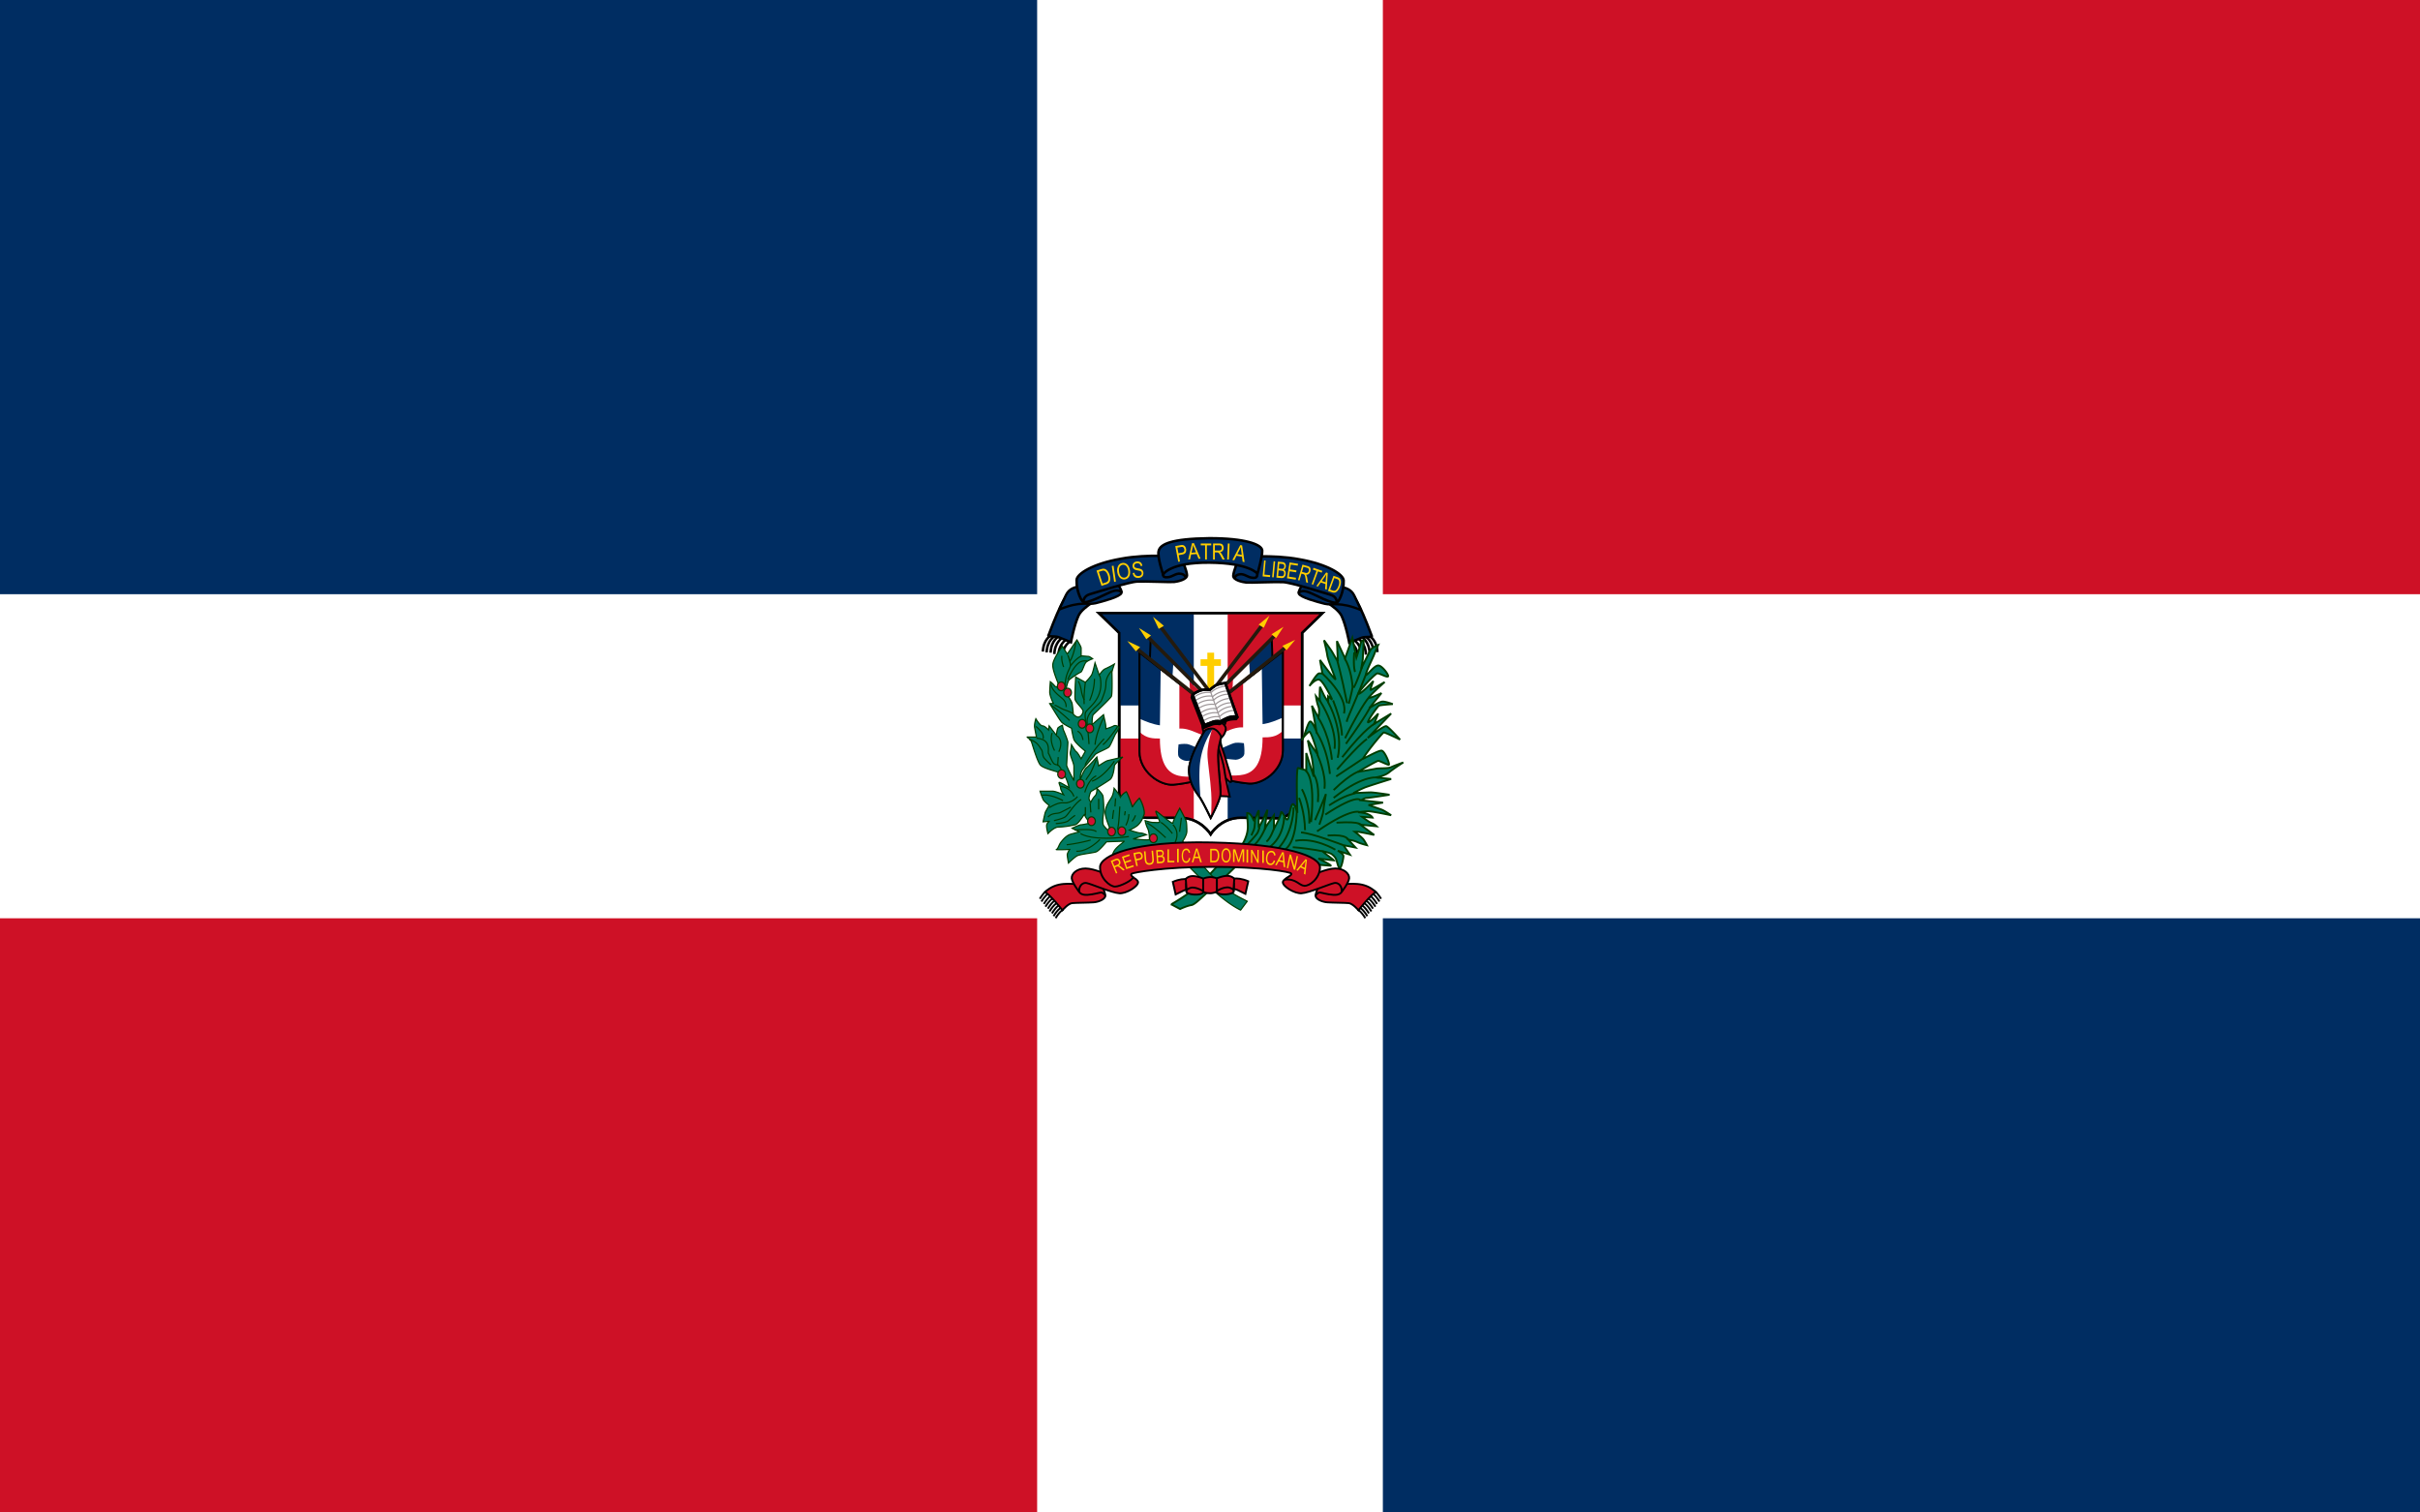 <svg xmlns="http://www.w3.org/2000/svg" height="625" version="1.0" width="1000">
    <path font-size="12" fill="#fff" fill-rule="evenodd" d="M0 0h1000v625H0z"/>
    <path font-size="12" fill="#002d62" fill-rule="evenodd" d="M0 0h428.57v245.54H0z"/>
    <path font-size="12" fill="#ce1126" fill-rule="evenodd" d="M0 379.46h428.57V625H0z"/>
    <path font-size="12" fill="#002d62" fill-rule="evenodd" d="M571.43 379.46H1000V625H571.43z"/>
    <path font-size="12" fill="#ce1126" fill-rule="evenodd" d="M571.43 0H1000v245.54H571.43z"/>
    <g fill-rule="evenodd" stroke="#000">
        <path d="M41.57 80.92c.3-6.58 4.2-8.68 4.2-8.68m-2.25 9.13c.3-6.58 4.18-8.68 4.18-8.68m-2.09 8.82c.3-6.58 4.19-8.67 4.19-8.67m-2.24 9.42c.3-6.58 4.18-8.67 4.18-8.67m-2.09 9.57c.3-6.58 4.19-8.67 4.19-8.67M51.6 84.2c.3-6.57 4.18-8.67 4.18-8.67" fill="none" stroke-width="1pt" transform="matrix(0.79,0,0,0.77,398.096,206.939) matrix(-1,0,0,1,258.124,0.299)"/>
        <path d="M44.41 72.53c7.2-19.88 10.15-22.62 11.42-24.1C57.1 46.94 70 42.72 70 42.72l3.6 8.24s-11 5.5-13.33 10.58c-2.32 5.07-4.01 14.38-4.01 14.38s-4.87-2.12-6.56-2.75c-1.7-.64-5.29-.21-5.29-.64z" fill="#002d62" stroke-width="1pt" transform="matrix(0.79,0,0,0.77,398.096,206.939) matrix(-1,0,0,1,258.124,0.299)"/>
        <path d="M50.12 58.37c11.42-4.87 15.02-2.33 19.04-3.39s12.69-3.38 13.53-5.5C83.54 47.37 75.3 37 75.3 37l-5.76 6.2c-3.74 4-12.73.4-15.92 7.45l-3.49 7.72z" fill="#002d62" stroke-width="1.25" stroke-linejoin="round" transform="matrix(0.79,0,0,0.77,398.096,206.939) matrix(-1,0,0,1,258.124,0.299)"/>
        <path d="M62.39 53.92c1.7 2.33 13.22-4.82 16.07-5.5 3.22-.97 4.44.85 4.44.85" fill="none" stroke-width="1pt" transform="matrix(0.79,0,0,0.77,398.096,206.939) matrix(-1,0,0,1,258.124,0.299)"/>
        <path d="M113.78 30.03c-.84 0-17.08-1.69-31.3 1.05-14.62 2.6-23.15 8.04-23.26 11.42-.21 6.56 2.96 11.85 3.38 11.64.42-.22 0-2.97 3.6-4.02 3.6-1.06 20.3-6.56 24.74-6.77 4.44-.21 17.34.42 19.25.21 1.9-.21 6.76-1.27 6.76-3.6 0-2.32-2.96-9.51-3.17-9.93z" fill="#002d62" stroke-width="1pt" transform="matrix(0.79,0,0,0.77,398.096,206.939) matrix(-1,0,0,1,258.124,0.299)"/>
        <path d="M104.37 39.01c.21.74-.21 2.33 2.43 2.01 2.75-.2 4.11-2.18 6.66-1.9 2.42.28 2.75 1.9 2.75 1.9" fill="none" stroke-width="1pt" transform="matrix(0.79,0,0,0.77,398.096,206.939) matrix(-1,0,0,1,258.124,0.299)"/>
    </g>
    <g fill-rule="evenodd" stroke="#000">
        <path d="M41.57 80.92c.3-6.58 4.2-8.68 4.2-8.68m-2.25 9.13c.3-6.58 4.18-8.68 4.18-8.68m-2.09 8.82c.3-6.58 4.19-8.67 4.19-8.67m-2.24 9.42c.3-6.58 4.18-8.67 4.18-8.67m-2.09 9.57c.3-6.58 4.19-8.67 4.19-8.67M51.6 84.2c.3-6.57 4.18-8.67 4.18-8.67" fill="none" stroke-width="1pt" transform="matrix(0.79,0,0,0.77,398.096,206.939)"/>
        <path d="M44.41 72.53c7.2-19.88 10.15-22.62 11.42-24.1C57.1 46.94 70 42.72 70 42.72l3.6 8.24s-11 5.5-13.33 10.58c-2.32 5.07-4.01 14.38-4.01 14.38s-4.87-2.12-6.56-2.75c-1.7-.64-5.29-.21-5.29-.64z" fill="#002d62" stroke-width="1pt" transform="matrix(0.79,0,0,0.77,398.096,206.939)"/>
        <path d="M50.12 58.37c11.42-4.87 15.02-2.33 19.04-3.39s12.69-3.38 13.53-5.5C83.54 47.37 75.3 37 75.3 37l-5.76 6.2c-3.74 4-12.73.4-15.92 7.45l-3.49 7.72z" fill="#002d62" stroke-width="1.25" stroke-linejoin="round" transform="matrix(0.79,0,0,0.77,398.096,206.939)"/>
        <path d="M62.39 53.92c1.7 2.33 13.22-4.82 16.07-5.5 3.22-.97 4.44.85 4.44.85" fill="none" stroke-width="1pt" transform="matrix(0.79,0,0,0.77,398.096,206.939)"/>
        <path d="M113.78 30.03c-.84 0-17.08-1.69-31.3 1.05-14.62 2.6-23.15 8.04-23.26 11.42-.21 6.56 2.96 11.85 3.38 11.64.42-.22 0-2.97 3.6-4.02 3.6-1.06 20.3-6.56 24.74-6.77 4.44-.21 17.34.42 19.25.21 1.9-.21 6.76-1.27 6.76-3.6 0-2.32-2.96-9.51-3.17-9.93z" fill="#002d62" stroke-width="1pt" transform="matrix(0.79,0,0,0.77,398.096,206.939)"/>
        <path d="M104.37 39.01c.21.74-.21 2.33 2.43 2.01 2.75-.2 4.11-2.18 6.66-1.9 2.42.28 2.75 1.9 2.75 1.9" fill="none" stroke-width="1pt" transform="matrix(0.79,0,0,0.77,398.096,206.939)"/>
    </g>
    <path d="M128.59 20.09c-20.14.26-25.55 3.23-26.44 6.76-.87 3.25 2.33 12.7 2.33 12.7s3.38-6.56 24.32-6.35c20.93.21 25.02 5.92 25.02 5.92s2.68-9.3 2.47-12.48c-.21-3.17-8.69-6.6-27.7-6.55z" fill="#002d62" fill-rule="evenodd" stroke="#000" stroke-width="1pt" transform="matrix(0.79,0,0,0.77,398.096,206.939)"/>
    <path d="M521.74 238.18l.62-6.59.64.06-.54 5.8 2.4.22-.07.78-3.05-.27zm3.93.35l.62-6.59.64.06-.62 6.59-.64-.06zm6.13.42l1.08-6.53 3.5.55-.13.77-2.86-.45-.33 2 2.68.42-.12.77-2.68-.42-.37 2.22 2.98.47-.13.77-3.62-.57zm10.21 2.44l2-5.5-1.51-.53.26-.73 3.67 1.27-.27.73-1.53-.53-2 5.5-.62-.21zm-13.86-3.42l1.21.1c.21.02.36.03.44.01a.9.9 0 00.4-.14c.1-.08.2-.2.27-.34.08-.16.13-.34.15-.55.03-.25 0-.47-.08-.65a.78.78 0 00-.35-.42c-.16-.09-.4-.15-.7-.18l-1.13-.1-.21 2.27zm.28-3.05l1.06.1c.28.03.5.02.62-.02a.7.7 0 00.4-.3c.1-.14.16-.33.18-.56.02-.22 0-.41-.06-.59a.64.64 0 00-.3-.37 2.05 2.05 0 00-.73-.16l-.98-.09-.19 2zm-1 3.77l.62-6.6 1.83.17c.37.04.66.13.88.29.2.15.37.37.47.66a2.03 2.03 0 01-.14 1.66c-.13.24-.32.43-.57.56.29.14.5.36.63.66.13.3.18.63.14 1.02-.03.3-.1.59-.22.85-.12.25-.26.44-.42.58-.15.13-.34.22-.57.28a2.5 2.5 0 01-.8.03l-1.85-.16zm10.58-2.37l1.34.37c.29.07.52.1.7.06a.85.85 0 00.48-.28c.14-.15.24-.33.3-.54.08-.3.07-.57-.03-.8-.1-.24-.33-.41-.68-.5l-1.5-.42-.61 2.1zm-1.66 3.38l1.85-6.37 2.1.58c.41.12.72.26.9.44.19.17.3.42.35.75.05.32.02.66-.08 1.01-.13.45-.35.8-.66 1.05-.3.25-.7.36-1.17.32.13.15.23.29.28.42.12.27.21.6.27.99l.32 1.96-.78-.22-.24-1.5c-.07-.43-.14-.76-.2-1-.06-.23-.12-.4-.2-.51a.84.84 0 00-.23-.25 1.45 1.45 0 00-.34-.13l-.72-.2-.82 2.83-.63-.17zm13.28 3.94l.99.34c.3.11.55.15.75.14.2-.02.38-.08.54-.18.21-.15.42-.37.62-.67.2-.3.4-.7.56-1.16a3.8 3.8 0 00.31-1.59c-.03-.4-.13-.7-.32-.9a1.9 1.9 0 00-.74-.4l-.97-.34-1.74 4.76zm-.88.53l2.28-6.24 1.59.55c.36.13.62.25.79.38.23.17.4.4.51.68.14.36.2.78.16 1.26a5.8 5.8 0 01-.36 1.54c-.17.47-.37.88-.58 1.22-.22.33-.43.6-.65.8-.22.19-.42.33-.63.42-.2.08-.42.12-.66.11-.24 0-.5-.05-.78-.15l-1.67-.57zm-2.55-4.1l1.57.55.15-1.9c.04-.57.1-1.04.14-1.4-.2.38-.43.74-.68 1.1l-1.18 1.65zm-2.26 2.1l4.05-5.62.66.23-.39 6.89-.7-.24.15-2.08-1.93-.67-1.2 1.72-.64-.23zm-45.96-10.97v-5.83h-1.8v-.78h4.33v.78h-1.8v5.83h-.73zm9.12-.01l.27-6.61.72.03-.28 6.6-.72-.02zm-20.15-2.56l1.39-.25c.46-.08.77-.25.92-.49.15-.24.2-.55.12-.92-.05-.28-.15-.5-.3-.67a.83.83 0 00-.52-.3c-.13-.02-.35 0-.68.06l-1.37.24.44 2.33zm-.07 3.54l-1.23-6.5 2.03-.37c.36-.07.64-.1.83-.09.28.01.52.07.72.2.21.1.4.29.55.54.16.25.27.54.33.86.1.55.05 1.05-.17 1.48-.22.44-.7.72-1.47.86l-1.38.25.5 2.64-.71.13zm5.47-3.77l1.85-.14-.7-1.79c-.23-.54-.39-.99-.5-1.34-.04.43-.1.86-.2 1.29l-.45 1.97zm-1.36 2.82l1.58-6.75.78-.06 2.74 6.43-.82.06-.79-1.95-2.28.17-.44 2.04-.77.06zM502 227.5h1.55a2 2 0 00.77-.11.88.88 0 00.43-.4c.1-.18.14-.38.14-.6 0-.3-.1-.57-.28-.77-.19-.2-.48-.3-.89-.3H502v2.19zm-.73 3.7v-6.61h2.42c.49 0 .86.06 1.11.18.26.12.46.33.61.63.15.3.23.63.23 1 0 .46-.13.86-.38 1.18-.25.32-.64.53-1.16.61.19.12.34.23.44.33.2.24.4.53.6.88l.95 1.8h-.91l-.73-1.37c-.2-.4-.38-.7-.52-.91a1.81 1.81 0 00-.37-.45.98.98 0 00-.33-.17 1.8 1.8 0 00-.4-.03h-.84v2.93h-.72zm10.03-2.21l1.82.31-.24-1.9c-.07-.58-.11-1.05-.13-1.41-.15.4-.32.8-.52 1.19l-.94 1.8zm-2.05 2.4l3.25-6.15.77.13 1.02 6.9-.8-.15-.28-2.08-2.25-.38-.95 1.87-.76-.13zm-48.86 9.03l-.98-6.55.73-.1.97 6.55-.72.1zm7.67-3.63l.68-.13c.06.32.16.59.3.79.14.2.34.35.6.46.27.11.56.15.87.12.28-.02.52-.1.72-.21a1.05 1.05 0 00.35-1.55c-.12-.15-.3-.27-.53-.35-.16-.06-.5-.13-1.02-.23s-.89-.21-1.1-.32c-.28-.15-.5-.33-.65-.56a1.9 1.9 0 01-.12-1.76c.14-.3.35-.55.64-.72a2.47 2.47 0 012.1-.17c.32.13.59.34.78.63.2.29.32.63.37 1.01l-.7.13a1.47 1.47 0 00-.47-.91c-.23-.2-.56-.28-.99-.24-.44.04-.75.16-.94.38a.93.93 0 00-.24.72c.02.24.11.43.27.57.16.14.54.26 1.14.37.61.1 1.04.21 1.27.31.34.15.6.36.77.62a2.06 2.06 0 01.15 1.93c-.13.32-.35.58-.66.78a2.76 2.76 0 01-2.32.2 1.91 1.91 0 01-.86-.71 2.59 2.59 0 01-.41-1.16zm-6.36-.3a4.01 4.01 0 01.36-2.65c.4-.69.98-1.09 1.75-1.2.51-.07.99.01 1.44.24.45.24.82.6 1.1 1.08.3.49.5 1.06.59 1.71.1.67.07 1.28-.07 1.83-.15.56-.41 1-.78 1.33a2.4 2.4 0 01-2.73.34c-.45-.24-.82-.6-1.1-1.09a4.36 4.36 0 01-.56-1.59zm.75-.1c.12.8.39 1.4.8 1.8a1.68 1.68 0 002.7-.39c.28-.5.36-1.18.24-2.02a3.93 3.93 0 00-.44-1.37 2 2 0 00-.8-.83 1.6 1.6 0 00-1.02-.19c-.52.07-.93.35-1.24.82-.3.47-.39 1.2-.24 2.19zm-6.85 4.72l1.14-.35c.35-.1.6-.23.78-.37.17-.14.3-.3.37-.47.1-.25.14-.56.13-.92a4.8 4.8 0 00-.26-1.26 3.6 3.6 0 00-.77-1.43c-.3-.3-.6-.47-.9-.51-.2-.03-.52.02-.94.15l-1.1.34 1.56 4.82zm-.45.96l-2.05-6.3 1.82-.57c.41-.12.73-.2.97-.2.33 0 .64.06.92.21.37.2.7.5.98.9a5.47 5.47 0 01.97 2.75c.03.39 0 .73-.06 1.02a1.86 1.86 0 01-.83 1.23c-.22.15-.5.27-.81.37l-1.9.6z" font-size="12" font-weight="400" fill="#ffce00" font-family="helvetica"/>
    <g fill-rule="evenodd">
        <path d="M70.87 60.24L81.5 70.87v85.04c0 6.7 7.08 14.17 14.17 14.17h17.72c10.63 0 15.94 8.86 15.94 8.86s5.32-9.01 15.95-8.86l19.22.27c5.58.08 12.67-7.36 12.67-14.44V70.87l10.63-10.63H70.87z" fill="#fff" stroke="#000" stroke-width="1pt" transform="matrix(0.79,0,0,0.77,398.096,206.939)"/>
        <path d="M507.3 253.33v38.2h30.8v-30.01l8.4-8.19h-39.2z" fill="#ce1126" stroke-width=".63"/>
        <path d="M454.1 253.33h39.2v38.2h-30.8v-30.01l-8.4-8.19z" fill="#002d62" stroke-width=".63"/>
        <path d="M462.5 305.18h30.8v34.11l-2.8-1.36h-16.8c-5.6 0-11.2-5.46-11.2-10.92v-21.83z" fill="#ce1126" stroke-width=".63"/>
        <path d="M538.1 305.18h-30.8v34.11l2.8-1.36h16.8c5.6 0 11.2-5.46 11.2-10.92v-21.83z" fill="#002d62" stroke-width=".63"/>
        <path d="M70.87 60.24L81.5 70.87v85.04c0 6.7 7.08 14.17 14.17 14.17h17.72c10.63 0 15.94 8.86 15.94 8.86s5.32-9.01 15.95-8.86l19.22.27c5.58.08 12.67-7.36 12.67-14.44V70.87l10.63-10.63H70.87z" fill="none" stroke="#000" stroke-width="1pt" transform="matrix(0.79,0,0,0.77,398.096,206.939)"/>
        <path d="M498.9 275.16v10.92h2.8v-10.92h2.8v-2.73h-2.8v-2.72h-2.8v2.72h-2.8v2.73h2.8z" fill="#ffce00"/>
        <path d="M127.95 109.76l-36.8-30.03" fill="none" stroke="#241a0d" stroke-width="1.88" transform="matrix(0.79,0,0,0.77,398.096,206.939) matrix(0.969,0.248,-0.248,0.969,34.802,-31.896)"/>
        <path d="M478.8 259.87l-2.36-4.99 4.49 3.72-2.13 1.27z" fill="#ffce00" stroke-width="1pt"/>
        <path d="M491.35 281.21c-.17.33-2.84 11.24-2.84 11.24s8.86 1.3 8.69.82c-.17-.5-1.17-7.5-1.67-7.99-.5-.48-4.01-3.42-4.18-4.07z" font-size="12" fill="#ce1126"/>
        <path d="M484 273.72l-1.5 14.82s10.02 8.8 9.85 7.66c-.17-1.14-.83-14.99-.83-14.99l-7.52-7.49z" font-size="12" fill="#fff"/>
        <path d="M475.64 264.76l-.5 16.29s8.86 7.17 8.86 6.51c0-.65.83-13.19.83-13.19l-9.19-9.6z" font-size="12" fill="#002d62"/>
        <path d="M97.92 74.86l-.64 17.98h0" font-size="12" fill="none" stroke="#000" transform="matrix(0.79,0,0,0.77,398.096,206.939)"/>
        <path d="M127.95 109.76l-36.8-30.03" fill="none" stroke="#241a0d" stroke-width="1.88" transform="matrix(0.79,0,0,0.77,398.096,206.939) matrix(0.994,0.113,-0.113,0.994,15.164,-16.177)"/>
        <path d="M473.68 264.13l-3.03-4.62 4.97 3.08-1.94 1.54z" fill="#ffce00" stroke-width="1pt"/>
        <path d="M92.13 81.5v53.15c0 10.63 10.55 18.25 17.71 17.71 7.17-.54 17.72-3.54 17.72-3.54v-38.98L92.13 81.5z" font-size="12" fill="#fff" stroke="#000" transform="matrix(0.79,0,0,0.77,398.096,206.939)"/>
        <path d="M470.9 302.45v8.19c0 8.19 8.33 14.06 14 13.64 5.66-.41 14-2.72 14-2.72-5.6-2.73-19.6 5.45-19.6-16.38-2.8 0-5.6 0-8.4-2.73z" font-size="12" fill="#ce1126"/>
        <path d="M479.63 276.1l-.33 23.62c-2.97-.42-5.6-1.49-8.4-2.72v-27.3l8.73 6.4z" font-size="12" fill="#002d62" stroke-width="1.25"/>
        <path d="M487.34 282.84v18.24s2-.32 5.35.98c3.34 1.3 6.35 2.6 6.35 2.6v-13.19l-11.7-8.63z" font-size="12" fill="#ce1126"/>
        <path d="M498.2 310.7s-6.18-3.1-7.69-3.26c-1.5-.17-3.5.16-3.5.16s-.34 2.77-.17 4.4c.16 1.63 2.67 2.44 3.5 2.44.84 0 7.86-.81 7.86-.81v-2.94z" font-size="12" fill="#002d62"/>
        <path d="M92.13 81.5v53.15c0 10.63 10.55 18.25 17.71 17.71 7.17-.54 17.72-3.54 17.72-3.54v-38.98L92.13 81.5z" font-size="12" fill="none" stroke="#000" transform="matrix(0.79,0,0,0.77,398.096,206.939)"/>
        <path d="M127.95 109.76l-36.8-30.03" fill="none" stroke="#241a0d" stroke-width="1.88" transform="matrix(0.79,0,0,0.77,398.096,206.939)"/>
        <path d="M469.37 269.13l-3.55-4.26 5.3 2.52-1.75 1.74z" fill="#ffce00" stroke-width="1pt"/>
        <path d="M127.95 109.76l-36.8-30.03" fill="none" stroke="#241a0d" stroke-width="1.88" transform="matrix(0.79,0,0,0.77,398.096,206.939) matrix(-1,0,0,1,259.209,-0.632) matrix(0.969,0.248,-0.248,0.969,34.802,-31.896)"/>
        <path d="M522.23 259.39l2.35-5-4.49 3.73 2.14 1.27z" fill="#ffce00" stroke-width="1pt"/>
        <path d="M509.67 280.73c.17.32 2.84 11.23 2.84 11.23s-8.85 1.3-8.69.82c.17-.49 1.17-7.5 1.68-7.98.5-.5 4-3.42 4.17-4.07z" font-size="12" fill="#ce1126"/>
        <path d="M517.03 273.23l1.5 14.83s-10.03 8.8-9.86 7.65c.17-1.14.84-14.98.84-14.98l7.52-7.5z" font-size="12" fill="#fff"/>
        <path d="M525.38 264.27l.5 16.3s-8.85 7.16-8.85 6.5c0-.64-.84-13.19-.84-13.19l9.2-9.6z" font-size="12" fill="#002d62"/>
        <path d="M97.92 74.86l-.64 17.98h0" font-size="12" fill="none" stroke="#000" transform="matrix(0.79,0,0,0.77,398.096,206.939) matrix(-1,0,0,1,259.209,-0.632)"/>
        <path d="M127.95 109.76l-36.8-30.03" fill="none" stroke="#241a0d" stroke-width="1.88" transform="matrix(0.79,0,0,0.77,398.096,206.939) matrix(-1,0,0,1,259.209,-0.632) matrix(0.994,0.113,-0.113,0.994,15.164,-16.177)"/>
        <path d="M527.34 263.65l3.03-4.63-4.97 3.08 1.94 1.55z" fill="#ffce00" stroke-width="1pt"/>
        <path d="M92.13 81.5v53.15c0 10.63 10.55 18.25 17.71 17.71 7.17-.54 17.72-3.54 17.72-3.54v-38.98L92.13 81.5z" font-size="12" fill="#fff" stroke="#000" transform="matrix(0.79,0,0,0.77,398.096,206.939) matrix(-1,0,0,1,259.209,-0.632)"/>
        <path d="M530.13 301.97v8.18c0 8.19-8.34 14.07-14 13.65-5.67-.42-14-2.73-14-2.73 5.6-2.73 19.6 5.46 19.6-16.37 2.8 0 5.6 0 8.4-2.73z" font-size="12" fill="#ce1126"/>
        <path d="M521.4 275.61l.33 23.63c2.96-.42 5.6-1.5 8.4-2.73v-27.3l-8.74 6.4z" font-size="12" fill="#002d62" stroke-width="1.25"/>
        <path d="M513.68 282.35v18.25s-2-.33-5.34.97c-3.35 1.3-6.35 2.61-6.35 2.61v-13.2l11.7-8.63z" font-size="12" fill="#ce1126"/>
        <path d="M502.82 310.2s6.18-3.09 7.69-3.25c1.5-.16 3.5.16 3.5.16s.34 2.77.18 4.4c-.17 1.63-2.68 2.44-3.51 2.44-.84 0-7.86-.81-7.86-.81v-2.93z" font-size="12" fill="#002d62"/>
        <path d="M92.13 81.5v53.15c0 10.63 10.55 18.25 17.71 17.71 7.17-.54 17.72-3.54 17.72-3.54v-38.98L92.13 81.5z" font-size="12" fill="none" stroke="#000" transform="matrix(0.79,0,0,0.77,398.096,206.939) matrix(-1,0,0,1,259.209,-0.632)"/>
        <path d="M127.95 109.76l-36.8-30.03" fill="none" stroke="#241a0d" stroke-width="1.88" transform="matrix(0.79,0,0,0.77,398.096,206.939) matrix(-1,0,0,1,259.209,-0.632)"/>
        <path d="M531.65 268.65l3.55-4.26-5.3 2.51 1.75 1.75z" fill="#ffce00" stroke-width="1pt"/>
        <path d="M135.52 146.85c.79.95 3.79 4.9 4.58 3.95.79-.95-1.9-8.21-2.84-12-.95-3.8-3.16-8.06-3.32-13.9-.16-5.85-3.63.63-3.63.63l5.2 21.32z" fill="#ce1126" stroke="#000" transform="matrix(0.79,0,0,0.77,398.096,206.939)"/>
        <path d="M132.52 158.38l6.79.32s-2.21-9.16-2.84-14.53c-.64-5.37-6.32-21.49-6.32-21.49l2.37 35.7z" fill="#ce1126" stroke="#000" transform="matrix(0.79,0,0,0.77,398.096,206.939)"/>
        <path d="M127.62 121.1c-.16.32-9.63 15.48-9.63 23.38 0 7.9 4.42 12.64 6 15.16 1.58 2.53 5.37 10.59 5.37 10.59s4.58-8.85 5.05-12.32c.48-3.48-1.73-18.17-1.1-23.85.63-5.69 4.9-19.11 4.9-19.11l-10.59 6.16z" fill="#fff" stroke="#000" transform="matrix(0.79,0,0,0.77,398.096,206.939)"/>
        <path d="M498.94 300.21c-.12.24-7.6 11.92-7.6 18 0 6.09 3.49 9.74 4.73 11.68-.25-3.89-.6-7.4-.37-12.4a31.32 31.32 0 018.99-20.56l-5.75 3.28z" fill="#002d62"/>
        <path d="M501.94 296.8c0 2.2-3 8.76-3 14.85 0 3.04 1.22 10.12 1.56 15.96.35 5.84-.18 10.43-.18 10.43s3.62-6.8 4-9.48c.37-2.68-1.38-14-.88-18.37.5-4.38 3.87-14.72 3.87-14.72l-5.37 1.34z" fill="#ce1126"/>
        <path d="M127.62 121.1c-.16.32-9.63 15.48-9.63 23.38 0 7.9 4.42 12.64 6 15.16 1.58 2.53 5.37 10.59 5.37 10.59s4.58-8.85 5.05-12.32c.48-3.48-1.73-18.17-1.1-23.85.63-5.69 4.9-19.11 4.9-19.11l-10.59 6.16z" fill="none" stroke="#000" transform="matrix(0.79,0,0,0.77,398.096,206.939)"/>
        <path d="M126.2 117.63c-2.21 1.9-.63 6.32-.63 6.32s1.58-1.9 4.58-1.74c3 .16 4.9 4.74 4.9 4.74s1.89-1.42 2.2-4.42c.32-3-6-6.32-11.05-4.9z" fill="#ce1126" stroke="#000" transform="matrix(0.79,0,0,0.77,398.096,206.939)"/>
        <path d="M109.64 276.24l6.16 16.27s2.73-1.22 4.5-1.81c1.76-.67 3.87-.24 3.87-.24s2.87-1.59 4.27-2.13c1.57-.53 4.42-.56 4.42-.56l.43-.64s-21.5-12.6-23.4-11.97l-.25 1.08z" stroke="#000" stroke-width="1pt" transform="matrix(0.79,0,0,0.77,398.096,206.939) translate(9.828,-170.655)"/>
        <path d="M110.09 274.8l6.16 16.26s2.72-1.22 4.5-1.82c1.76-.66 3.87-.23 3.87-.23s2.87-1.59 4.26-2.13c1.58-.53 4.43-.56 4.43-.56l-6.16-17.85s-2.4.26-4.35.95c-1.48.58-3.7 2.69-3.7 2.69-1.11-.08-3-.32-4.9.31-1.82.71-3.4 1.58-4.11 2.37z" fill="#fff" stroke="#000" stroke-width="1pt" transform="matrix(0.79,0,0,0.77,398.096,206.939) translate(9.828,-170.655)"/>
        <path d="M119.1 272.1l5.84 16.9m-13.9-13.1a11.84 11.84 0 018.53-2.37m-7.9 4.34a11.84 11.84 0 018.53-2.37m-7.91 4.54a11.84 11.84 0 018.53-2.37m-7.89 4.63a11.84 11.84 0 018.53-2.37m-7.34 4.66a11.84 11.84 0 018.53-2.37m-7.98 4.58a11.84 11.84 0 018.53-2.37m-7.58 4.5a11.84 11.84 0 018.53-2.37" fill="none" stroke="#9d9698" stroke-width=".63" transform="matrix(0.79,0,0,0.77,398.096,206.939) translate(9.828,-170.655)"/>
        <path d="M119.78 273.55c1.8-2 4.94-3.35 7.88-3.36m-7.33 5.88c1.8-2 4.94-3.34 7.89-3.35m-7.34 5.09c1.8-2 4.94-3.35 7.89-3.35m-6.87 5.64c1.8-2 4.95-3.35 7.9-3.35m-7.42 5.65a11.13 11.13 0 017.89-3.36m-6.87 5.33c1.8-2 4.95-3.35 7.9-3.36m-7.1 5.49c1.8-2 4.94-3.35 7.89-3.36" font-size="12" fill="none" stroke="#9d9698" stroke-width=".63" transform="matrix(0.79,0,0,0.77,398.096,206.939) translate(9.828,-170.655)"/>
        <path d="M110.09 274.8l6.16 16.26s2.72-1.22 4.5-1.82c1.76-.66 3.87-.23 3.87-.23s2.87-1.59 4.26-2.13c1.58-.53 4.43-.56 4.43-.56l-6.16-17.85s-2.4.26-4.35.95c-1.48.58-3.7 2.69-3.7 2.69-1.11-.08-3-.32-4.9.31-1.82.71-3.4 1.58-4.11 2.37z" fill="none" stroke="#000" stroke-width="1pt" transform="matrix(0.79,0,0,0.77,398.096,206.939) translate(9.828,-170.655)"/>
    </g>
    <g fill-rule="evenodd">
        <path d="M108.7 216.56c.85-.42 9.73-5.92 14.39-10.15 4.65-4.23 8.88-9.73 13.95-14.8 5.08-5.08 7.62-3.81 10.16-9.73 2.53-5.92 1.26-8.36 1.26-14.28 1.75.06 2.44 1.88 3.43 3.96.5 1.03 2.67-7.1 2.62-4.72-.06 2.67-.12 8.8.09 8.48.84-1.27 4.44-9.51 4.44-9.51s-1.7 11.42-1.27 10.15c.42-1.27 4.65-7.2 4.65-7.2v7.2s3.07-5.08 3.8-8.89c.86-.42 2.55 5.08 3.4 3.81.84-1.27 1.69-8.88 2.95-8.04 1.27.85 2.12 4.66 2.12 4.66s-.85-24.54.42-24.11c1.27.42 4.23 1.27 4.23 1.27v-9.3s3.39 10.99 3.8 12.26c.43 1.27-.41-8.88-1.26-11.42-.85-2.54-1.7-7.62-1.7-7.62s4.36 6.34 5.1 7.62c0-1.27-3.4-12.27-4.25-12.27-.84 0-4.65 4.65-3.8 4.23.84-.42 2.96-9.73 4.23-9.73 1.27 0 3.78 6.73 3.33 5.98l-2.49-14.44 3.39 6.35s.84-3.8 0-5.92c-.85-2.12-1.27-5.5-1.27-5.5s2.54 3.38 2.11 2.53c-.42-.84 0-7.6 0-7.6s1.8 3.95 2.22 4.8c.42.84 2.01 3.23 2.01 3.23v-2.96l2.22 1.89S188.22 96.44 186.1 96c-2.12-.42-5.08 3.39-5.08 3.39s3.81-6.77 5.08-6.77h1.7l-1.28-7.19s8.46 11.84 8.04 10.15c-.42-1.69-3.8-9.73-4.23-12.69-.42-2.96-1.7-8.03-1.7-8.03s2.97 4.23 3.81 5.5c.85 1.26 3.39 6.34 3.39 5.5 0-.85-.43-10.58-.43-10.58l4.23 9.3 3.81-11 2.12 10.58s1.69-5.07 2.11-7.19c.42-2.11 1.7-2.11 1.7-2.11s-.43 8.88-.43 9.72c0 .85-.85 5.5-.85 5.5s3.81-8.03 4.66-9.73c.84-1.69 4.23-2.96 4.23-2.96s-1.7 3.81-2.12 5.08c-.42 1.27-5.07 11-4.23 11 .85 0 4.23-5.08 6.35-5.08 2.11 0 5.92 5.5 5.07 5.92-.84.43-4.23-1.69-5.5-1.69-1.27 0-11.42 11.42-9.72 11 1.69-.42 7.6-6.88 7.6-6.88s-2.1 5.19-1.26 4.76c.85-.42 7.19-4.23 7.19-4.23s-9.3 8.46-8.04 8.46c1.27 0 6.35-2.53 6.35-2.53l-6.35 8.03s5.24-3.49 6.98-3.49c1.8 0 5.29 1.38 5.29 1.38s-6.34.42-7.2.84c-.84.43-7.18 9.73-5.49 8.89 1.7-.85 5.08-4.66 5.08-4.66l-2.12 5.5 8.88-5.5-12.26 13.11s8.46-6.76 9.73-6.34c1.27.42 7.19 7.2 7.19 7.2s-7.62-3.82-8.46-3.82c-.85 0-12.27 14.8-10.58 13.96 1.7-.84 7.62-4.23 9.3-4.23 1.7 0 4.66 7.62 3.82 7.62-.85 0-4.66-2.12-5.5-2.12-.85 0-10.58 5.92-10.58 5.92s7.2-1.27 9.3-1.69c2.12-.42 6.35 0 8.04-.85 1.7-.84 6.35-2.53 6.35-2.53s-4.87 3.17-7.4 5.28c-2.54 2.12-6.98 2.75-6.98 2.75l8.03.85s-11 3.49-13.74 4.55c-2.48 1.09-4.3 2.09-6.02 2.99 1.27 0 7.5-.35 9.19-.35 1.7 0 9.73 1.27 9.73 1.27s-10.58 1.7-11.85 1.7c-1.26 0-2.96 1.26-2.96 1.26l11.42 1.27-7.6 1.27s5.49 2 6.76 2.43c1.27.42 5.07 3.07 5.07 3.07s-9.72-2.12-11.84-2.12c-2.11 0-5.4.53-5.4.53s3.7.21 5.61 1.27c1.48.63 1.9 1.59 1.9 1.59l-5.5-.43s3.81 2.96 5.08 3.39a8 8 0 012.54 1.69l-8.46-.85 7.2 5.5s-7.62-1.7-8.9-1.7h-1.26s3.8 2.97 4.65 4.24c.85 1.27 1.7 2.96 1.7 2.96s-3.39-.85-5.08-1.7c-1.7-.84-4.65-1.26-4.65-1.26l3.8 4.23-6.34-1.27 3.38 5.08-6.34-2.12s2.96 1.7 2.96 2.96c0 1.27-1.27 7.2-2.12 6.35-.84-.85-1.27-4.23-2.11-5.5-.85-1.27-2.12-2.12-2.12-2.12s-2.43-1.16-4.33-1.27c.42.85 4.97 3.81 5.6 4.76l-8.03-.95s7.61 3.8 6.34 3.8c-1.27 0-41.87-3.38-44.41-3.38-2.54 0-14.8 14.38-17.34 15.65-2.54 1.27-8.46 8.46-11 8.89-2.54.42-5.92 2.11-5.92 2.11l-4.66-2.54z" font-size="12" fill="#007b63" stroke="#003d00" transform="matrix(0.79,0,0,0.77,398.096,206.939)"/>
        <path d="M148.05 185s5.38-5.68 5.98-7.17c.6-1.5.9-2.7.9-2.7m-4.19 10.77c4.49-2.99 7.27-10.59 7.27-10.59m.51 7.6c2.1-1.5 4-7.21 4-7.21m-2.81 10.5c8.23-5.83 8.08-16.75 8.08-16.75m-2.99 17.05c8.07-9.12 7.92-21.98 7.92-21.98" font-size="12" fill="none" stroke="#003d00" transform="matrix(0.79,0,0,0.77,398.096,206.939)"/>
        <path d="M167.49 187.7c6.88-3.74 6.88-20.64 6.88-21.84v-1.2m4.33 12.12c-.14-9.87-3.13-17.35-3.13-17.35m5.38 13.76c.3-11.22-3.89-18.4-3.89-18.4m4.79 17.65c2.54-25.42-3-27.66-3-27.66m6.59 16.9c.9-10.77-2.1-14.66-2.1-14.66m5.53 7.48c1.05-7.93-3.73-18.25-3.73-18.25m4.18 32.15c17.35-11.66 18.4-7.62 18.4-7.62m-22.73 16.6c19.14-13.46 22.58-10.17 22.58-10.17m-12.41 5.53c13.6-.9 13 1.5 13 1.5m-17.64 5.38c10.77-.75 10.77 2.4 10.77 2.4m-5.84-37.84c13.16-15.4 15.7-16.3 15.7-16.3M195 147.92c13.32-8.98 14.81-10.17 14.81-10.17m-16.15 17.49c9.72-9.72 13.9-10.16 13.9-10.16m-13.9 14.35c16.75-13.46 23.78-10.76 23.78-10.76m-26.17 14.8c8.82-5.83 11.96-5.83 13.76-6.58m-4.34-48.3c-3.14-16-5.09-22.58-5.09-22.58m3.74-1.5c3.3 5.08 4.34 14.36 4.19 15.85-.15 1.5-1.94 8.53-1.94 8.53m2.84-27.52c-.6 8.37.45 10.47.45 10.47m-.75 8.52c2.1-3.74 4.48-11.51 4.48-11.51m1.95 4.33c-3.3 8.83-9.72 23.63-9.87 24.53l-.15.9m-.9 8.82c9.72-19.74 12.86-22.28 12.86-22.28m-12.41 25.27c11.22-16 12.71-19.74 12.71-19.74m-14.65 26.92c12.7-16.6 17.5-18.25 17.5-18.25m-23.93 27.22c-1.5-14.65-7.18-22.58-7.18-22.58m1.04-7.63c6.29 10.17 7.18 22.58 7.18 22.58m-6.28-31.7c9.72 16.3 7.63 25.87 7.63 25.87m-3.44-25.27c8.82 17.2 5.08 30.06 5.08 30.06m-2.39-30.8c4.94 12.85 4.64 18.83 4.64 18.83m-10.47-33.49c14.65 14.05 11.51 21.68 11.51 21.68m-15.1 57.28c5.08-12.12 5.68-14.06 5.68-14.06h0s-1.2 6.88-1.34 8.97c-.15 2.1-2.1 7.48-2.1 7.48m-12.56 8.67c10.17-1.94 20.94 4.79 20.94 4.79m-22.28-1.35c10.61.9 16.45 2.4 16.45 2.4m-12.12-10.32c5.54.3 21.84 6.73 21.84 6.73" font-size="12" fill="none" stroke="#003d00" transform="matrix(0.79,0,0,0.77,398.096,206.939)"/>
        <path d="M152.48 170.88s.21 3.8-.63 5.92c-.85 2.12-1.27 2.75-1.27 2.75" fill="none" stroke="#003e00" transform="matrix(0.79,0,0,0.77,398.096,206.939)"/>
    </g>
    <g font-size="12" fill-rule="evenodd" stroke="#003d00" stroke-width=".63">
        <path d="M145 219.66c-13.9-7.06-28.66-26.64-31.91-27.48-3.25-.84-36.96 5.06-36.64 4.1.31-.94.94-6 2.52-8.52 1.58-2.53 5.69-5.06 5.06-5.06-.63 0-9.16.32-9.16.32s-3.8 4.74-5.37 5.37c-1.58.63-8.53 1.26-10.11 2.21s-4.42 3.8-4.42 3.8-.64-3.48-.64-4.43c0-.95 1.27-2.84 1.27-2.84s-7.9.31-6.95 0c.95-.32 1.26-2.53 2.52-4.1 1.27-1.59 2.85-3.48 5.06-4.12l4.42-1.26-3.79-1.9s3.8-1.89 4.74-1.89c.95 0 4.74-.95 4.74-.95s-2.85-3.16-2.85-4.42c0-1.26-2.84 4.74-5.05 5.37a42.66 42.66 0 01-8.84 1.26c-2.22 0-5.37 3.48-5.37 3.48s-.95-3.48-.64-4.74c.32-1.26 1.58-1.9 1.58-1.9l-3.47.32s.95-4.74 1.26-5.37c.32-.63 1.9-3.47 1.9-3.47s-2.53-1.9-3.16-3.16a42.03 42.03 0 01-1.58-4.43h6.63c1.58 0 5.69 1.9 5.69 1.9s-1.58-2.53-1.58-3.48c0-.94-1.26-3.15-.63-3.15s5.05 2.84 5.05 2.84-1.26-6-3.16-7.27c-1.9-1.26-10.42-2.84-12-5.05s-3.8-10.11-4.42-12c-.64-1.9-2.53-2.85-2.53-2.85h5.05s-.63-3.16-.94-5.05c-.32-1.9.63-4.74.63-4.74s2.2 3.79 3.47 3.79 3.16 2.21 3.16 2.21l.32-2.21 3.79 5.05s.31-3.47.95-4.1a8.65 8.65 0 012.2-1.27s.32 2.21.64 2.85c.31.63 2.21 5.37 2.21 6.31 0 .95-.63 11.38-.63 12.32 0 .95 3.79 8.22 3.79 8.22v-7.58c0-1.9-2.21-6-1.9-7.59.32-1.57.64-4.1.64-4.1s1.89 3.47 2.52 3.79c.63.31 2.53 3.79 2.53 3.79l2.21-4.1s-5.37-4.43-6-6.33c-.63-1.89-1.26-6-1.26-6s-3.8-1.9-5.06-3.16c-1.26-1.26-6.32-10.1-6.32-10.1h1.9s-1.9-4.11-1.9-6c0-1.9.32-5.7.32-5.7s1.9 1.59 2.21 2.22c.32.63 2.84.95 2.84.95s-3.79-8.53-3.79-12c0-3.48 5.06-10.12 5.06-10.12l2.52 4.11 5.06-7.58s2.2 3.47 2.2 4.42v4.1s3.17.32 3.8.32c.63 0 2.21 1.27 2.21 1.27s-2.53.95-3.47 1.9c-.95.94-1.9 5.05-2.85 5.36-.94.32-5.05 3.16-6 4.11-.95.95-1.9 6.63-1.9 6.63s3.17 4.43 3.48 6c.32 1.58.63 5.7.63 5.7s1.58 1.89 2.85 1.57c1.26-.31 2.52-2.21 2.2-3.47-.3-1.27-3.78-4.43-4.1-6-.32-1.59.32-12.01.32-12.01l5.05 2.84s2.84-2.84 3.48-4.42c.63-1.58 1.57-6 1.57-6l2.22 6.63s1.58-2.84 3.16-3.47a48.89 48.89 0 004.73-2.53s-1.26 3.8-1.26 4.42c0 .63.32 11.7-.32 12.95-.63 1.27-8.84 9.17-9.47 9.8-.63.63-.63 5.37-.63 5.37l6-5.37s.63 2.84.95 4.42c.31 1.58.31 3.16.31 3.16s3.16-.95 4.1-1.58c.96-.63 2.85.63 2.85.63s-.95 2.53-1.58 3.16c-.63.63-2.84 6.63-3.79 7.58-.95.95-6.63 3.16-7.27 4.1-.63.96-5.37 6.33-6.63 8.22-1.26 1.9-1.26 5.69-1.26 5.69s1.9-5.69 3.47-6.95c1.58-1.27 5.37-5.69 5.37-5.69l.95 4.74s3.48-2.53 4.74-2.84c1.26-.32 7.9-1.9 7.9-1.9s-4.43 3.8-4.43 4.74c0 .95-.63 6-2.2 7.27-1.59 1.26-9.17 6-9.8 6.31-.63.32-1.26 2.85-1.26 3.8 0 .94.94 2.2.94 2.2s.95-2.2 2.21-3.47c1.27-1.26.95-4.1.95-4.1s2.85 2.84 3.16 4.1c.32 1.26.63 7.9.32 9.48-.32 1.58-.63 5.37 0 6.32.63.94 3.47 4.1 4.1 4.1.64 0-3.79-8.21-3.15-12 .63-3.8 3.15-6.32 3.79-8.22.63-1.89.81-3.79.81-3.79s2.77 3.3 3.3 4.8a8.99 8.99 0 013.07-2.94c.68.83 2.7 6.61 3.18 8.24a27.3 27.3 0 013.67-4.78c1.2 1.74 2.93 6.46 2.48 8.7-.89 2.9-2.3 5.25-4.2 6.52-1.89 1.26-3.47 1.9-3.47 1.9s4.42 1.57 5.69 1.57c1.26 0 3.16.95 3.16.95l-6.95 2.21s8.53.95 8.53.32c0-.63 0-4.11-.95-6-.95-1.9-1.27-4.11-1.27-4.11s2.85.95 4.11.95c1.26 0 3.48.31 3.48-.32s-2.53-5.69-1.9-5.69c.63 0 8.85 7.59 8.85 6.32 0-1.26 3.53-7.91 3.53-7.91s3 5.77 3.32 6.72c.32.94.41 3.4.41 5.61 0 2.22-2.21 5.37-2.21 5.37s4.42 6.95 7.27 9.48c2.84 2.53 10.52 13.33 18.63 18.32 4.2 2.59 4.43 2.53 7.9 4.43l-3.47 4.73z" fill="#007b63" transform="matrix(0.79,0,0,0.77,398.096,206.939)"/>
        <path d="M44.23 169.75c2.2-2.52 4.73-1.58 6.63-2.52 1.9-.95 5.37-2.85 5.37-2.85h0m5.37-4.1c-3.8 2.52-6.95 8.53-8.53 9.47-1.58.95-5.69 1.9-5.69 1.9m.95 1.58s5.37-.32 6.64-1.58a34.5 34.5 0 013.47-2.84m12.32-8.85v5.69M54.02 184.6c5.68-.63 12.95-2.53 12.32-2.53m-7.27 6c6.32.32 12.32-6.31 12.32-6.31m-10.11-3.16c7.58 4.42 25.28 1.58 25.28 1.58m-4.74-16.11c-.64 12.32-1.27 12.32-1.27 12.32m-2.52-5.69c.31-3.47.63-4.74.63-4.74m.94-6.32c0 .64-.31 4.43-.31 4.43m5.69 10.11c1.58-3.16 1.58-6 1.58-6m-1.9-1.58l-.32 2.2m5.69 0c-1.26 3.16-1.9 3.16-1.9 3.16m7.9.95c3.8 1.9 9.8 7.9 9.8 7.9m-2.53-8.21c3.16 1.9 6 6 6 6m.32-4.74c4.1 4.42.94 9.8.94 9.8m3.48-13.59l-.95 7.58m-78.66-49.6c4.43 1.27 5.37 4.11 6.32 5.38.95 1.26.32 3.15 1.58 4.73a32.7 32.7 0 003.47 3.48m-7.58-14.22c8.22.63 5.69 7.27 6.32 8.22.63.94 1.9 5.05 3.16 5.68 1.26.63 1.58 0 2.53 1.27.94 1.26 2.2 4.1 2.2 4.1" fill="none" transform="matrix(0.79,0,0,0.77,398.096,206.939)"/>
        <path d="M37.9 121.1s.64.32 2.53 2.53c1.9 2.21 1.27 4.1 1.27 4.1m4.74-3.15c-1.58 4.42 1.26 9.48 1.26 9.48m1.26-7.9c3.8 2.84.95 8.53.95 8.53m-.31 2.84l-.32 4.74m10.42-18.64c2.53 1.27 2.85 4.74 2.85 4.74m6.95 10.43s-2.21 6.31-3.8 8.52c-1.57 2.22-1.57 2.53-1.57 2.53m-.63 6.64c2.2-7.59 6-8.85 6-8.85m-2.21 2.84c6.63-2.52 11.68-10.74 11.68-10.74M44.86 164.7c6.95-4.1 6.95-1.9 10.1-2.84a9.54 9.54 0 004.74-3.16m-18.63-.64c4.42-.94 11.05 2.85 11.05 2.85m-1.26-7.58a7.9 7.9 0 016.95 5.37m.31 18c11.06-.94 11.38.95 11.38.95m-2.85-10.42c-.31-4.11-.31-5.06-.31-5.06m-2.53-20.85a66.41 66.41 0 019.8-13.58m-.64 3.16c2.53-1.9 7.58-9.48 7.58-9.48m-14.85 9.16c-.63-11.05-1.89-12.32 0-15.8 1.9-3.47 6-6 6.64-7.89.63-1.9 2.21-5.05 2.21-8.85 0-3.79 3.16-6.94 3.16-6.94" fill="none" transform="matrix(0.79,0,0,0.77,398.096,206.939)"/>
        <path d="M71.4 93.94c2.84 12.63-6.96 17.37-7.59 19.9-.63 2.53 1.26 10.1 1.26 10.1m-19.58-14.52a93.18 93.18 0 0110.1 8.53m-7.89-8.22c.95 0 3.47 1.9 5.37 2.53 1.9.63 4.42 1.9 4.42 1.9M45.8 98.36c.64 4.42 5.7 6.95 6.95 8.85 1.27 1.9.95 3.47.95 3.47m10.11 58.12v-4.42m-.63-55.28c-.32-5.05.63-11.69.63-11.69m4.74-1.89c0 6.32-2.53 11.69-2.53 11.69" fill="none" transform="matrix(0.79,0,0,0.77,398.096,206.939)"/>
        <path d="M63.18 106.89c-1.58-3.8-1.26-4.42-1.9-6.95-.63-2.53-1.26-3.16-1.26-3.16m-6.95 3.48c.32-9.16 3.48-10.11 2.84-12.96a31.55 31.55 0 00-1.26-4.42m7.27.32c-3.48 1.58-6 5.68-6 5.68m-1.27 6.95c1.9-4.42 3.79-7.26 5.69-8.84 1.9-1.58 4.42-.95 4.42-.95M51.5 83.2c-.33 2.84.94 6 .94 6m3.16-2.84c2.52-4.11 3.16-10.43 3.16-10.43m10.1 54.97c.64-6.64 4.43-14.53 4.43-14.53" fill="none" transform="matrix(0.79,0,0,0.77,398.096,206.939)"/>
        <path d="M53.16 99.57c0-1.3-.9-2.34-2-2.34-1.12 0-2.02 1.05-2.02 2.34 0 1.3.9 2.35 2.01 2.35 1.11 0 2.01-1.05 2.01-2.35z" fill="#d21034" transform="matrix(0.79,0,0,0.77,398.096,206.939)"/>
        <path transform="matrix(0.79,0,0,0.77,398.096,206.939) translate(3.351,3.351)" d="M53.16 99.57c0-1.3-.9-2.34-2-2.34-1.12 0-2.02 1.05-2.02 2.34 0 1.3.9 2.35 2.01 2.35 1.11 0 2.01-1.05 2.01-2.35z" fill="#d21034"/>
        <path transform="matrix(0.79,0,0,0.77,398.096,206.939) translate(10.945,20.103)" d="M53.16 99.57c0-1.3-.9-2.34-2-2.34-1.12 0-2.02 1.05-2.02 2.34 0 1.3.9 2.35 2.01 2.35 1.11 0 2.01-1.05 2.01-2.35z" fill="#d21034"/>
        <path transform="matrix(0.79,0,0,0.77,398.096,206.939) translate(14.966,22.56)" d="M53.16 99.57c0-1.3-.9-2.34-2-2.34-1.12 0-2.02 1.05-2.02 2.34 0 1.3.9 2.35 2.01 2.35 1.11 0 2.01-1.05 2.01-2.35z" fill="#d21034"/>
        <path transform="matrix(0.79,0,0,0.77,398.096,206.939) translate(0.223,47.131)" d="M53.16 99.57c0-1.3-.9-2.34-2-2.34-1.12 0-2.02 1.05-2.02 2.34 0 1.3.9 2.35 2.01 2.35 1.11 0 2.01-1.05 2.01-2.35z" fill="#d21034"/>
        <path transform="matrix(0.79,0,0,0.77,398.096,206.939) translate(10.052,52.269)" d="M53.16 99.57c0-1.3-.9-2.34-2-2.34-1.12 0-2.02 1.05-2.02 2.34 0 1.3.9 2.35 2.01 2.35 1.11 0 2.01-1.05 2.01-2.35z" fill="#d21034"/>
        <path transform="matrix(0.79,0,0,0.77,398.096,206.939) translate(15.859,72.372)" d="M53.16 99.57c0-1.3-.9-2.34-2-2.34-1.12 0-2.02 1.05-2.02 2.34 0 1.3.9 2.35 2.01 2.35 1.11 0 2.01-1.05 2.01-2.35z" fill="#d21034"/>
        <path transform="matrix(0.79,0,0,0.77,398.096,206.939) translate(26.358,77.956)" d="M53.16 99.57c0-1.3-.9-2.34-2-2.34-1.12 0-2.02 1.05-2.02 2.34 0 1.3.9 2.35 2.01 2.35 1.11 0 2.01-1.05 2.01-2.35z" fill="#d21034"/>
        <path transform="matrix(0.79,0,0,0.77,398.096,206.939) translate(31.719,77.733)" d="M53.16 99.57c0-1.3-.9-2.34-2-2.34-1.12 0-2.02 1.05-2.02 2.34 0 1.3.9 2.35 2.01 2.35 1.11 0 2.01-1.05 2.01-2.35z" fill="#d21034"/>
        <path transform="matrix(0.79,0,0,0.77,398.096,206.939) translate(48.248,81.53)" d="M53.16 99.57c0-1.3-.9-2.34-2-2.34-1.12 0-2.02 1.05-2.02 2.34 0 1.3.9 2.35 2.01 2.35 1.11 0 2.01-1.05 2.01-2.35z" fill="#d21034"/>
    </g>
    <g font-size="12">
        <g stroke="#000" fill-rule="evenodd">
            <path d="M39.97 213.6c2.54-4.23 4.23-4.66 4.23-4.66m-3.38 6.14c2.54-4.23 4.23-4.66 4.23-4.66m-2.96 5.93c2.53-4.23 4.23-4.66 4.23-4.66m-3.39 6.14c2.54-4.23 4.23-4.66 4.23-4.66m-2.96 5.71c2.54-4.23 4.23-4.65 4.23-4.65m-3.38 6.13c2.54-4.23 4.23-4.65 4.23-4.65m-2.96 5.71c2.53-4.23 4.23-4.65 4.23-4.65m-3.39 6.13c2.54-4.23 4.23-4.65 4.23-4.65m-3.17 5.71c2.54-4.23 4.23-4.65 4.23-4.65" transform="matrix(0.79,0,0,0.77,398.096,206.939) matrix(-1,0,0,1,258.449,-3.051758e-5)" fill="none"/>
            <path d="M42.72 210c6.13-6.13 13.75-4.02 17.13-4.44 2.01-1.9 6.24-4.18 9.39-2.83 3.14 1.35 5 8.22 5 9.18 0 1.9-3.4 3.38-6.14 3.59-2.75.21-9.1.21-11.2.42-2.12.21-5.09 3.81-5.09 3.81s-6.13-8.04-9.09-9.73z" fill="#ce1126" transform="matrix(0.79,0,0,0.77,398.096,206.939) matrix(-1,0,0,1,258.449,-3.051758e-5)"/>
            <path d="M60.49 209.58c0-3.17 2.06-4.89 4.01-4.44 2.7.61 13.12 5.25 17.13 5.5 3.6.2 9.73-3.6 9.73-5.93 0-2.32-8.88-5.5-8.88-5.5l-6.13 1.9s-7.83-3.8-12.48-3.8-7.4 2.96-7.2 5.29c.22 2.33 3.82 7.4 3.82 6.98z" fill="#ce1126" transform="matrix(0.79,0,0,0.77,398.096,206.939) matrix(-1,0,0,1,258.449,-3.051758e-5)"/>
            <path d="M60.06 208.31c.21 2.11 1.7 3.38 4.87 3.17 3.17-.2 6.34-1.27 7.19-1.27.84 0 2.11 1.48 2.11 1.48" fill="none" transform="matrix(0.79,0,0,0.77,398.096,206.939) matrix(-1,0,0,1,258.449,-3.051758e-5)"/>
            <path d="M39.97 213.6c2.54-4.23 4.23-4.66 4.23-4.66m-3.38 6.14c2.54-4.23 4.23-4.66 4.23-4.66m-2.96 5.93c2.53-4.23 4.23-4.66 4.23-4.66m-3.39 6.14c2.54-4.23 4.23-4.66 4.23-4.66m-2.96 5.71c2.54-4.23 4.23-4.65 4.23-4.65m-3.38 6.13c2.54-4.23 4.23-4.65 4.23-4.65m-2.96 5.71c2.53-4.23 4.23-4.65 4.23-4.65m-3.39 6.13c2.54-4.23 4.23-4.65 4.23-4.65m-3.17 5.71c2.54-4.23 4.23-4.65 4.23-4.65" transform="matrix(0.79,0,0,0.77,398.096,206.939)" fill="none"/>
            <path d="M42.72 210c6.13-6.13 13.75-4.02 17.13-4.44 2.01-1.9 6.24-4.18 9.39-2.83 3.14 1.35 5 8.22 5 9.18 0 1.9-3.4 3.38-6.14 3.59-2.75.21-9.1.21-11.2.42-2.12.21-5.09 3.81-5.09 3.81s-6.13-8.04-9.09-9.73z" fill="#ce1126" transform="matrix(0.79,0,0,0.77,398.096,206.939)"/>
            <path d="M60.49 209.58c0-3.17 2.06-4.89 4.01-4.44 2.7.61 13.12 5.25 17.13 5.5 3.6.2 9.73-3.6 9.73-5.93 0-2.32-8.88-5.5-8.88-5.5l-6.13 1.9s-7.83-3.8-12.48-3.8-7.4 2.96-7.2 5.29c.22 2.33 3.82 7.4 3.82 6.98z" fill="#ce1126" transform="matrix(0.79,0,0,0.77,398.096,206.939)"/>
            <path d="M60.06 208.31c.21 2.11 1.7 3.38 4.87 3.17 3.17-.2 6.34-1.27 7.19-1.27.84 0 2.11 1.48 2.11 1.48" fill="none" transform="matrix(0.79,0,0,0.77,398.096,206.939)"/>
            <path d="M130.07 183.35c-41.45-.95-58.38 7.2-58.59 13.12-.2 5.92 5.08 10.57 7.83 10.57s9.64-3.63 9.43-5.11c-1.11-.66-1.25-1.47-.55-1.87.87-.5 15.86-3.6 42.09-3.6 26.22 0 41.04 2.72 41.24 3.6.24 1.1-1.95 1.7-3.3 3.24 5.83-.6 7.32 3.1 10.07 3.32 2.74.2 8.04-3.82 8.24-9.73.22-6.15-17.34-12.63-56.46-13.54z" fill="#ce1126" transform="matrix(0.79,0,0,0.77,398.096,206.939)"/>
        </g>
        <path d="M465.4 359.16l-1.79-5.13 3.04-1 .2.6-2.47.82.54 1.57 2.32-.77.21.6-2.32.77.6 1.75 2.58-.86.21.61-3.13 1.04zm10.45-7.6l.63-.05.29 3.24c.05.56.03 1.01-.04 1.35-.08.34-.26.62-.52.86-.27.22-.63.36-1.1.4-.44.03-.81-.04-1.11-.2-.3-.15-.53-.4-.68-.73a4.1 4.1 0 01-.31-1.39l-.29-3.23.64-.05.28 3.23c.04.48.11.84.21 1.06.1.23.25.4.45.5.2.11.43.16.7.14.47-.04.79-.19.97-.45.17-.26.23-.75.17-1.45l-.29-3.23zm6.59 4.78v-5.37h.6v4.73h2.22v.64h-2.82zm3.96 0v-5.6h.68v5.6h-.67zm4.92-1.89l.53.2a2.91 2.91 0 01-.6 1.42c-.29.32-.64.49-1.06.49a1.5 1.5 0 01-1.05-.38 2.4 2.4 0 01-.62-1.1 5.41 5.41 0 01.03-3.08c.16-.45.38-.79.68-1.02.3-.23.62-.34.97-.34.4 0 .74.14 1.01.43.27.3.46.7.57 1.23l-.52.18a2.1 2.1 0 00-.4-.91.87.87 0 00-.67-.29c-.31 0-.57.11-.78.32-.2.21-.35.5-.43.85a4.93 4.93 0 00.02 2.37c.1.37.26.64.47.82a1 1 0 00.68.27c.3 0 .55-.12.75-.37.2-.24.35-.6.42-1.09zm18.2 1.77v-5.25h.96l1.15 3.72.23.78.25-.85 1.16-3.65h.86v5.25h-.62v-4.4l-1.4 4.4h-.57l-1.4-4.47v4.47h-.62zm5.58.23v-5.36h.66v5.36h-.67zm1.84.12v-5.37h.55l2.11 4.21v-4.2h.51v5.36h-.54l-2.12-4.22v4.22h-.5zm4.66 0v-5.14h.66v5.14h-.67zm4.75-1.07l.56.25a2.69 2.69 0 01-.8 1.35c-.35.3-.76.42-1.21.37a1.74 1.74 0 01-1.12-.48 2.35 2.35 0 01-.56-1.16 4.94 4.94 0 01.36-3.07c.22-.43.5-.74.85-.93.34-.2.71-.28 1.1-.24.44.04.8.22 1.06.54.27.32.43.75.5 1.29l-.6.12a1.87 1.87 0 00-.34-.95 1 1 0 00-.7-.36c-.34-.03-.63.04-.88.23s-.44.45-.57.8a4.5 4.5 0 00-.23 2.36c.08.37.22.66.43.86.21.2.45.32.72.34.32.04.61-.06.86-.28.25-.22.44-.56.57-1.04zm5.38 3.18l1.18-5.63.6.13 1.38 4.93.93-4.42.56.12-1.18 5.63-.6-.13-1.39-4.93-.92 4.42-.56-.12zm-70.57 2.29l-2.17-5.2 1.82-.78c.36-.16.66-.23.89-.22.22.01.44.11.66.3.2.19.37.42.5.7.15.38.18.73.1 1.06-.08.34-.3.62-.67.86.18.03.33.07.44.12.23.12.48.28.73.5l1.3 1.1-.68.3-.99-.85a10.9 10.9 0 00-.69-.55 1.5 1.5 0 00-.42-.22.78.78 0 00-.3-.04 1.4 1.4 0 00-.31.11l-.63.27.96 2.31-.54.23zm-.67-3.13l1.16-.5c.25-.11.43-.23.54-.35a.75.75 0 00.2-.45c0-.18-.03-.35-.1-.52a.93.93 0 00-.46-.51c-.2-.1-.46-.08-.76.05l-1.3.56.72 1.72zm9.06.06l-1.21-5.38 1.71-.35c.3-.06.53-.1.7-.1.23 0 .44.05.62.14.18.1.34.24.48.45.14.2.24.43.3.7.1.46.07.87-.1 1.24-.18.37-.58.62-1.23.75l-1.16.24.5 2.19-.6.12zm-.03-2.94l1.17-.25c.39-.08.64-.22.77-.42.12-.21.15-.47.08-.78-.05-.22-.14-.4-.28-.54a.71.71 0 00-.45-.25c-.1 0-.3.02-.57.07l-1.16.24.44 1.93zm8.58 1.84l-.35-5.49 1.63-.1c.33-.02.6.02.8.12.22.1.38.25.51.48a1.6 1.6 0 01.1 1.38 1.2 1.2 0 01-.42.53c.27.08.48.23.64.46.15.22.24.5.26.82.02.25-.01.5-.09.72-.07.23-.16.4-.28.53-.12.13-.27.23-.46.3-.19.07-.42.12-.7.14l-1.65.1zm.37-3.22l.94-.06c.25-.02.43-.05.54-.1a.62.62 0 00.31-.3.9.9 0 00.09-.48 1.05 1.05 0 00-.14-.47.55.55 0 00-.31-.27 1.94 1.94 0 00-.67-.03l-.86.05.1 1.66zm.16 2.53l1.08-.07c.18-.01.31-.03.39-.05.13-.04.23-.1.32-.17a.76.76 0 00.2-.32 1.2 1.2 0 00-.1-.99.68.68 0 00-.37-.3 1.68 1.68 0 00-.64-.05l-1 .06.12 1.89zm13.84.23l1.71-5.71h.64l1.81 5.7h-.67l-.51-1.72h-1.86l-.5 1.73h-.62zm1.29-2.35h1.5l-.46-1.58a18.8 18.8 0 01-.31-1.18c-.06.36-.14.73-.24 1.09l-.5 1.67zm6.33 2.35v-5.6h1.55c.35 0 .62.03.8.08.26.08.48.2.66.4.24.25.42.57.53.96a4.84 4.84 0 01.06 2.46c-.08.33-.18.6-.3.81a1.52 1.52 0 01-.95.79c-.21.06-.45.1-.73.1h-1.62zm.6-.66h.96c.3 0 .52-.04.7-.1.16-.08.3-.17.4-.3.14-.17.25-.4.33-.7.08-.3.12-.66.12-1.08a3.1 3.1 0 00-.24-1.35 1.29 1.29 0 00-.56-.63 1.9 1.9 0 00-.77-.12h-.95v4.28zm4.08-2.12c0-.96.17-1.7.53-2.23.35-.54.8-.81 1.37-.81.36 0 .7.12.99.38.29.25.51.6.67 1.05.15.45.23.97.23 1.54 0 .58-.08 1.1-.24 1.56-.17.46-.4.8-.7 1.04a1.48 1.48 0 01-1.96-.04c-.3-.26-.51-.62-.66-1.07a4.46 4.46 0 01-.23-1.42zm.54 0a3 3 0 00.38 1.64c.26.4.58.6.97.6.4 0 .72-.2.97-.6.26-.41.39-.98.39-1.72 0-.46-.06-.87-.17-1.21-.1-.35-.26-.62-.48-.81a.97.97 0 00-.7-.3c-.37 0-.7.2-.96.56-.27.37-.4.99-.4 1.85zm21.61 3.88l2.92-5.33.64.14.61 6.12-.67-.15-.15-1.85-1.87-.41-.85 1.62-.63-.14zm1.78-2.06l1.51.34-.13-1.69a16.7 16.7 0 01-.06-1.26c-.14.36-.3.7-.47 1.04l-.85 1.57zm7 4.18l3.8-4.56.56.28-.65 6.12-.6-.3.23-1.84-1.66-.82-1.13 1.4-.55-.28zm2.08-1.62l1.34.67.22-1.68c.06-.5.12-.92.19-1.24-.2.31-.42.62-.65.9l-1.1 1.35z" font-weight="400" fill="#ffce00" font-family="helvetica"/>
    </g>
    <g fill="#ce1126" fill-rule="evenodd" stroke="#000">
        <path d="M149 204.18c-6.77-2.96-10.37-.63-10.37-.63l.21 4.65s3.18 0 4.44.63l4.23 2.12 1.49-6.77zm-39.45.32c6.77-2.96 10.37-.64 10.37-.64l-.22 4.66s-3.17 0-4.44.63l-4.23 2.11-1.48-6.76zm15.86-1.59v6.77c.32.42 1.48.95 3.6.95 2.11 0 3.6-.95 3.6-.95v-7.09s-2.33-.84-4.02-.63c-1.7.21-2.75.53-3.18.95z" transform="matrix(0.79,0,0,0.77,398.096,206.939)"/>
        <path d="M132.6 210.1c1.06 1.9 8.57 1.27 8.78-.42.21-1.7.1-4.13.1-4.13h-8.88v4.55z" transform="matrix(0.79,0,0,0.77,398.096,206.939)"/>
        <path d="M132.6 202.6c1.06-.43 3.81-1.49 5.93-1.28a4.93 4.93 0 013.17 1.49l-.42 6.13c-.43-.7-2.08-1.53-3.18-1.48-2.07.09-3.6.84-5.5 1.9v-6.77z" transform="matrix(0.79,0,0,0.77,398.096,206.939)"/>
        <path d="M132.6 210.1c1.06 1.9 8.57 1.27 8.78-.42.21-1.7.1-4.13.1-4.13h-8.88v4.55z" transform="matrix(0.79,0,0,0.77,398.096,206.939) matrix(-1,0,0,1,258.018,0.106)"/>
        <path d="M132.6 202.6c1.06-.43 3.81-1.49 5.93-1.28a4.93 4.93 0 013.17 1.49l-.42 6.13c-.43-.7-2.08-1.53-3.18-1.48-2.07.09-3.6.84-5.5 1.9v-6.77z" transform="matrix(0.79,0,0,0.77,398.096,206.939) matrix(-1,0,0,1,258.018,0.106)"/>
    </g>
</svg>
